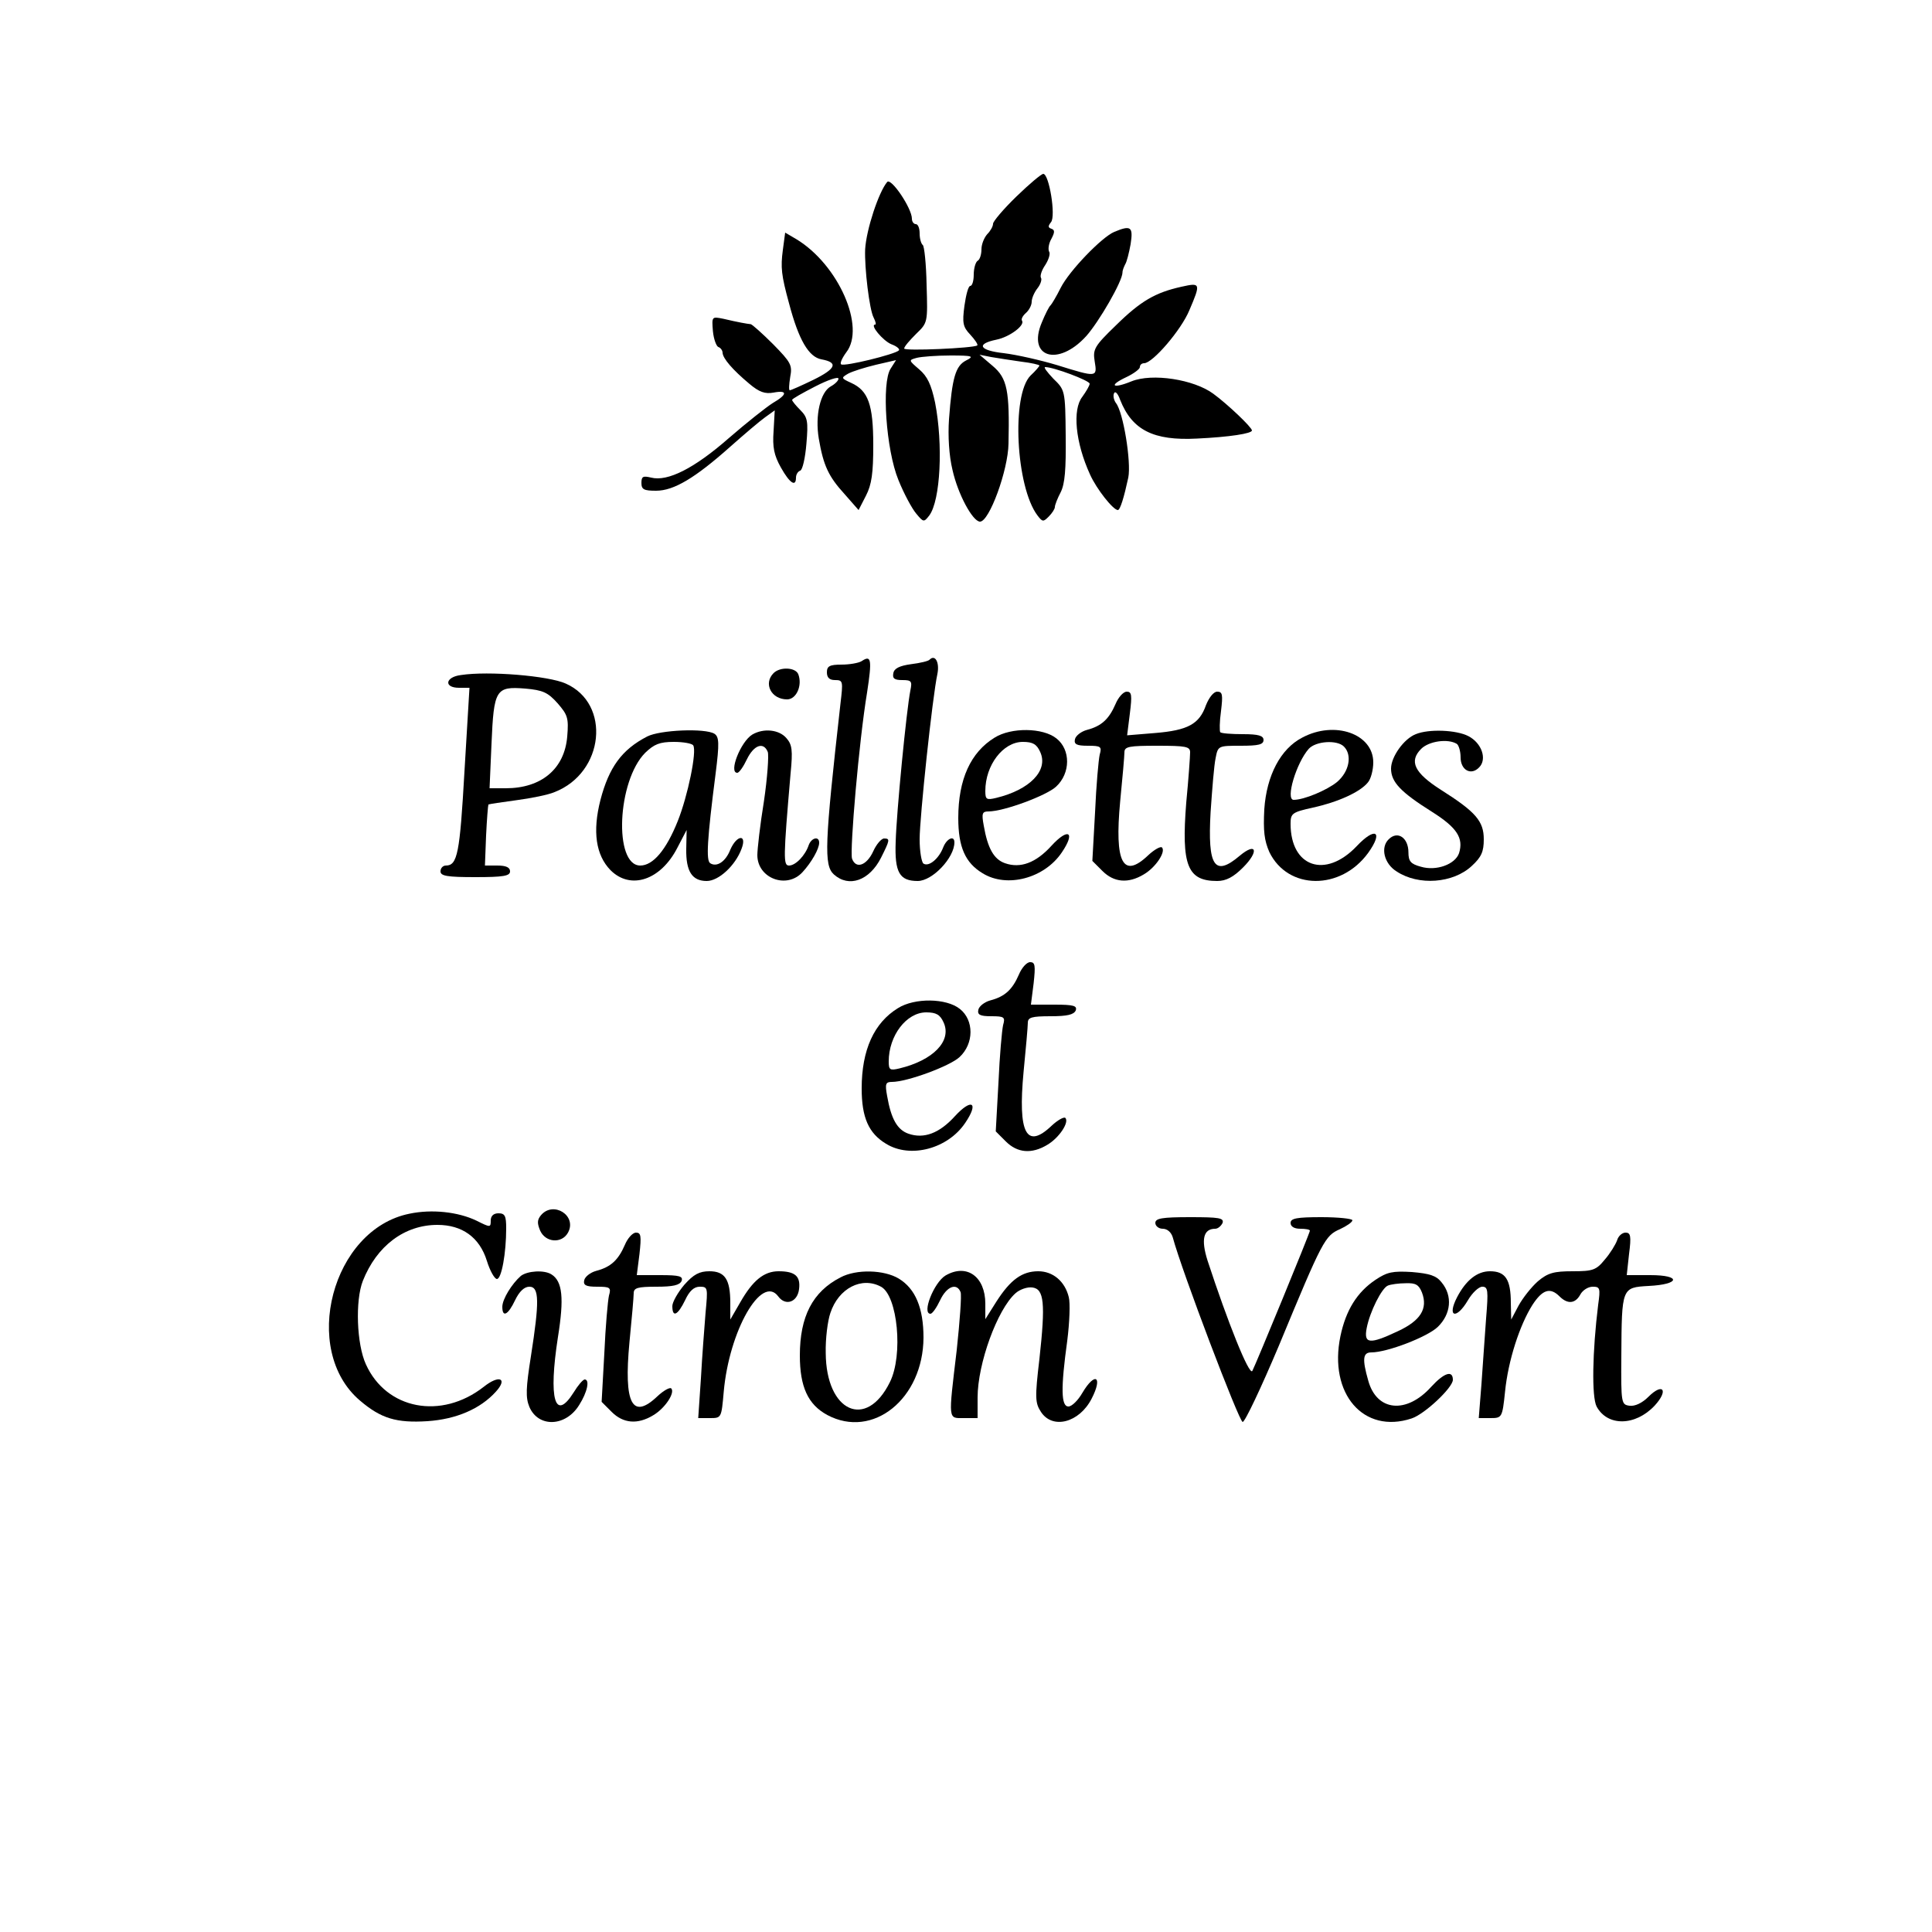 <?xml version="1.0" standalone="no"?>
<!DOCTYPE svg PUBLIC "-//W3C//DTD SVG 20010904//EN"
 "http://www.w3.org/TR/2001/REC-SVG-20010904/DTD/svg10.dtd">
<svg version="1.0" xmlns="http://www.w3.org/2000/svg"
 width="500pt" height="500pt" viewBox="0 0 500 500"
 preserveAspectRatio="xMidYMid meet">
<g transform="translate(0,500) scale(0.1,-0.1)"
fill="#000000" stroke="none">
<path d="M2630 4491 c-33 -32 -60 -64 -60 -70 0 -7 -7 -19 -15 -27 -8 -9 -15
-26 -15 -39 0 -13 -4 -27 -10 -30 -5 -3 -10 -19 -10 -36 0 -16 -4 -29 -9 -29
-5 0 -11 -23 -15 -51 -6 -45 -4 -55 15 -75 12 -13 21 -26 18 -28 -9 -7 -189
-15 -189 -8 0 5 14 21 31 38 30 29 30 29 27 127 -1 54 -6 101 -10 103 -4 3 -8
16 -8 30 0 13 -4 24 -10 24 -5 0 -10 6 -10 14 0 27 -54 107 -64 95 -22 -26
-54 -123 -57 -174 -2 -48 11 -157 22 -177 5 -10 7 -18 4 -18 -15 0 20 -42 42
-51 14 -5 23 -13 19 -16 -10 -10 -140 -42 -149 -36 -4 2 2 16 13 31 51 65 -20
227 -129 293 l-29 17 -6 -45 c-6 -45 -4 -65 16 -138 25 -95 51 -139 84 -145
44 -8 38 -24 -21 -53 -31 -15 -58 -27 -61 -27 -3 0 -2 15 1 34 6 31 2 38 -44
85 -28 28 -54 51 -58 52 -10 1 -33 5 -71 14 -30 6 -30 6 -27 -32 2 -21 9 -39
14 -41 6 -2 11 -9 11 -15 1 -15 26 -44 69 -80 26 -22 41 -27 63 -23 37 7 36
-5 -2 -27 -16 -10 -68 -51 -114 -91 -89 -78 -158 -113 -201 -102 -21 5 -25 3
-25 -14 0 -17 7 -20 38 -20 46 0 101 33 192 114 36 32 76 66 90 76 l25 18 -3
-54 c-3 -41 1 -62 19 -94 23 -41 39 -51 39 -26 0 8 5 16 11 18 6 2 13 33 16
70 5 58 3 68 -16 87 -11 11 -21 23 -21 26 0 3 27 18 60 35 33 17 60 26 60 20
0 -5 -9 -14 -20 -20 -27 -15 -41 -75 -31 -135 12 -70 25 -98 67 -144 l36 -41
19 37 c15 29 19 59 19 131 0 105 -13 141 -57 161 -26 12 -27 13 -8 24 11 6 43
16 72 23 l52 12 -14 -22 c-24 -36 -12 -210 20 -288 14 -35 35 -74 46 -87 19
-23 20 -23 34 -5 29 39 36 184 15 292 -10 47 -20 68 -41 86 -28 24 -28 24 -6
30 12 3 51 6 87 6 58 0 62 -2 40 -13 -27 -14 -36 -44 -44 -152 -3 -43 0 -94 9
-131 14 -63 52 -133 71 -134 24 -1 73 133 74 202 3 137 -3 169 -41 201 l-34
29 30 -6 c17 -3 51 -8 78 -12 26 -3 47 -8 47 -10 0 -2 -10 -14 -23 -26 -50
-50 -38 -288 18 -362 13 -17 15 -17 29 -3 9 9 16 20 16 25 0 5 7 23 15 38 11
22 14 59 13 147 -1 117 -2 118 -32 147 -16 17 -26 30 -21 30 22 0 115 -35 115
-43 0 -5 -9 -20 -19 -34 -26 -33 -18 -118 20 -201 17 -38 60 -92 72 -92 6 0
16 33 27 84 8 40 -13 170 -32 193 -5 7 -8 18 -5 25 3 7 10 0 16 -17 31 -78 86
-106 199 -100 84 4 142 13 142 21 0 8 -63 68 -100 95 -50 37 -158 54 -212 32
-49 -20 -60 -11 -13 11 19 9 35 21 35 26 0 6 5 10 11 10 22 0 96 86 117 137
30 70 29 72 -20 61 -68 -15 -106 -37 -170 -100 -56 -54 -60 -62 -55 -93 7 -42
6 -42 -97 -10 -43 13 -105 27 -138 31 -64 7 -73 24 -19 35 34 7 74 37 66 49
-3 4 2 13 10 20 8 7 15 20 15 29 0 9 7 25 15 35 8 10 12 23 9 27 -3 5 2 20 11
33 9 14 14 30 10 35 -3 6 -1 21 6 33 9 17 9 23 0 26 -9 3 -9 7 -1 17 13 16 -5
125 -20 125 -5 0 -36 -26 -70 -59z"/>
<path d="M2884 4400 c-32 -13 -117 -101 -139 -145 -11 -22 -23 -42 -26 -45 -4
-3 -14 -23 -23 -45 -38 -90 42 -115 115 -35 33 37 94 142 94 165 0 6 4 15 7
21 4 6 10 30 14 52 7 45 1 50 -42 32z"/>
<path d="M2230 3289 c-8 -5 -32 -9 -52 -9 -31 0 -38 -4 -38 -20 0 -14 7 -20
21 -20 21 0 21 -3 14 -62 -41 -364 -43 -417 -17 -441 39 -35 92 -16 122 43 23
46 24 50 8 50 -7 0 -20 -15 -28 -33 -17 -37 -45 -47 -55 -19 -6 22 18 304 39
430 13 85 11 98 -14 81z"/>
<path d="M2406 3293 c-3 -4 -25 -9 -49 -12 -29 -4 -43 -11 -45 -23 -3 -14 3
-18 23 -18 24 0 26 -3 21 -27 -10 -50 -36 -316 -38 -392 -3 -79 10 -101 57
-101 38 0 95 60 95 100 0 19 -20 10 -29 -13 -11 -29 -37 -51 -51 -42 -5 3 -10
32 -10 63 0 56 33 368 46 428 6 30 -6 51 -20 37z"/>
<path d="M2002 3258 c-27 -27 -6 -68 35 -68 24 0 40 36 29 65 -7 18 -47 20
-64 3z"/>
<path d="M1193 3253 c-41 -5 -45 -33 -5 -33 l27 0 -13 -217 c-12 -211 -18
-243 -48 -243 -8 0 -14 -7 -14 -15 0 -12 17 -15 90 -15 73 0 90 3 90 15 0 10
-10 15 -33 15 l-32 0 3 78 c2 42 5 78 6 80 2 1 34 6 72 11 38 5 83 14 99 21
129 50 147 229 29 281 -44 20 -200 33 -271 22z m250 -73 c26 -30 29 -38 25
-86 -7 -84 -67 -134 -159 -134 l-42 0 5 115 c6 141 11 149 87 143 46 -4 59
-10 84 -38z"/>
<path d="M2887 3178 c-17 -39 -36 -57 -74 -67 -15 -4 -29 -15 -31 -24 -3 -13
4 -17 33 -17 34 0 37 -2 31 -23 -3 -13 -9 -80 -12 -149 l-7 -126 26 -26 c30
-30 67 -33 107 -9 31 18 58 59 47 70 -4 3 -20 -6 -35 -20 -66 -63 -88 -20 -73
139 6 60 11 118 11 127 0 15 12 17 85 17 74 0 85 -2 85 -17 0 -10 -4 -68 -10
-130 -13 -163 3 -203 80 -203 23 0 42 10 67 35 42 42 35 67 -9 30 -65 -55 -83
-27 -75 113 4 59 9 122 13 140 6 32 7 32 65 32 46 0 59 3 59 15 0 11 -13 15
-53 15 -30 0 -56 2 -59 5 -2 3 -2 27 2 55 5 42 4 50 -10 50 -9 0 -21 -15 -29
-35 -17 -49 -47 -65 -131 -72 l-73 -6 7 56 c6 48 5 57 -8 57 -9 0 -22 -15 -29
-32z"/>
<path d="M1675 3094 c-66 -34 -99 -80 -121 -164 -21 -82 -12 -143 26 -182 52
-52 130 -26 173 58 l24 46 -1 -49 c-1 -58 15 -83 53 -83 31 0 74 40 90 83 15
39 -12 37 -29 -2 -12 -31 -35 -46 -52 -35 -11 7 -8 61 14 232 10 79 9 95 -3
103 -24 15 -141 10 -174 -7z m119 -23 c10 -15 -14 -131 -40 -196 -30 -75 -64
-115 -97 -115 -69 0 -60 219 13 292 23 22 37 28 74 28 24 0 47 -4 50 -9z"/>
<path d="M1947 3099 c-30 -18 -62 -99 -39 -99 5 0 16 16 25 35 18 37 43 46 54
19 3 -9 -1 -67 -10 -128 -10 -61 -17 -124 -17 -139 0 -60 76 -89 117 -44 23
25 43 60 43 76 0 18 -20 13 -27 -6 -9 -27 -34 -53 -51 -53 -15 0 -15 18 4 238
6 61 4 75 -11 92 -19 22 -59 26 -88 9z"/>
<path d="M2574 3091 c-62 -38 -94 -108 -94 -208 0 -75 18 -116 63 -143 63 -39
160 -13 205 54 36 53 17 65 -27 17 -40 -44 -80 -59 -120 -45 -29 10 -45 39
-55 97 -6 32 -4 37 12 37 40 0 150 41 175 64 38 35 38 96 1 125 -35 28 -117
29 -160 2z m118 -37 c22 -48 -27 -98 -114 -119 -25 -6 -28 -4 -28 18 0 67 46
127 97 127 26 0 36 -6 45 -26z"/>
<path d="M3370 3091 c-56 -29 -92 -98 -98 -185 -3 -57 0 -81 13 -111 48 -99
185 -100 256 -2 40 56 18 68 -30 17 -81 -85 -171 -54 -171 58 0 27 4 30 58 42
64 14 122 40 142 65 8 9 14 33 14 52 0 74 -100 109 -184 64z m108 -23 c22 -22
14 -65 -18 -92 -26 -21 -85 -46 -112 -46 -22 0 7 96 39 132 18 20 73 24 91 6z"/>
<path d="M3664 3100 c-31 -12 -64 -59 -64 -89 0 -35 25 -61 106 -112 65 -41
82 -68 70 -107 -10 -29 -59 -47 -99 -35 -26 7 -32 14 -32 37 0 38 -28 57 -51
34 -22 -21 -12 -63 20 -83 57 -38 147 -31 195 14 25 23 31 37 31 69 0 47 -21
71 -111 128 -69 44 -83 74 -51 106 20 20 69 27 92 13 5 -3 10 -19 10 -35 0
-33 27 -48 48 -26 21 21 7 63 -28 81 -31 16 -102 19 -136 5z"/>
<path d="M2637 2478 c-17 -39 -36 -57 -74 -67 -15 -4 -29 -15 -31 -24 -3 -13
4 -17 33 -17 34 0 37 -2 31 -23 -3 -13 -9 -80 -12 -149 l-7 -126 26 -26 c30
-30 67 -33 107 -9 31 18 58 59 47 70 -4 3 -20 -6 -35 -20 -66 -63 -88 -20 -73
139 6 60 11 118 11 127 0 14 10 17 59 17 43 0 60 4 65 15 4 12 -5 15 -55 15
l-61 0 7 55 c5 46 4 55 -9 55 -9 0 -22 -15 -29 -32z"/>
<path d="M2324 2391 c-62 -38 -94 -108 -94 -208 0 -75 18 -116 63 -143 63 -39
160 -13 205 54 36 53 17 65 -27 17 -40 -44 -80 -59 -120 -45 -29 10 -45 39
-55 97 -6 32 -4 37 12 37 40 0 150 41 175 64 38 35 38 96 1 125 -35 28 -117
29 -160 2z m118 -37 c22 -48 -27 -98 -114 -119 -25 -6 -28 -4 -28 18 0 67 46
127 97 127 26 0 36 -6 45 -26z"/>
<path d="M1060 1859 c-201 -40 -283 -353 -128 -484 54 -46 94 -58 174 -53 75
5 137 32 177 76 32 35 9 45 -31 13 -110 -86 -252 -59 -305 58 -24 52 -28 165
-8 216 36 91 108 145 193 145 64 0 109 -32 128 -93 8 -26 20 -47 26 -47 12 0
24 67 24 131 0 32 -3 39 -20 39 -13 0 -20 -7 -20 -19 0 -18 -1 -18 -37 0 -48
23 -116 30 -173 18z"/>
<path d="M1400 1855 c-10 -12 -10 -21 -2 -40 14 -31 56 -34 72 -5 24 44 -38
83 -70 45z"/>
<path d="M2990 1835 c0 -8 9 -15 19 -15 12 0 22 -9 26 -22 24 -89 172 -478
181 -478 6 0 48 89 94 198 113 273 119 284 158 301 17 8 32 18 32 23 0 4 -36
8 -80 8 -64 0 -80 -3 -80 -15 0 -9 9 -15 25 -15 14 0 25 -2 25 -5 0 -6 -140
-346 -149 -363 -8 -13 -64 127 -116 286 -17 54 -11 82 20 82 7 0 15 7 19 15 4
13 -9 15 -84 15 -73 0 -90 -3 -90 -15z"/>
<path d="M1617 1778 c-17 -39 -36 -57 -74 -67 -15 -4 -29 -15 -31 -24 -3 -13
4 -17 33 -17 34 0 37 -2 31 -23 -3 -13 -9 -80 -12 -149 l-7 -126 26 -26 c30
-30 67 -33 107 -9 31 18 58 59 47 70 -4 3 -20 -6 -35 -20 -66 -63 -88 -20 -73
139 6 60 11 118 11 127 0 14 10 17 59 17 43 0 60 4 65 15 4 12 -5 15 -55 15
l-61 0 7 55 c5 46 4 55 -9 55 -9 0 -22 -15 -29 -32z"/>
<path d="M4185 1790 c-4 -11 -18 -34 -32 -50 -22 -27 -31 -30 -83 -30 -48 0
-64 -4 -90 -26 -17 -15 -39 -43 -50 -63 l-19 -36 -1 43 c0 61 -14 82 -54 82
-33 0 -62 -23 -85 -67 -27 -52 -2 -59 28 -8 11 19 28 35 37 35 15 0 16 -9 10
-82 -3 -46 -9 -122 -12 -170 l-7 -88 30 0 c30 0 31 1 38 68 8 81 38 173 71
225 26 40 46 46 70 22 21 -21 41 -19 54 5 6 11 20 20 32 20 19 0 20 -4 14 -47
-15 -121 -17 -238 -4 -263 28 -52 100 -51 150 2 37 40 22 61 -16 23 -16 -16
-35 -25 -49 -23 -21 3 -22 6 -21 129 1 177 1 177 71 181 81 4 85 28 4 28 l-61
0 6 55 c6 46 4 55 -9 55 -9 0 -19 -9 -22 -20z"/>
<path d="M1348 1698 c-23 -20 -48 -60 -48 -80 0 -29 15 -21 33 17 11 23 24 35
37 35 26 0 26 -39 4 -180 -13 -82 -14 -107 -4 -131 23 -54 94 -52 129 5 21 33
28 66 14 66 -5 -1 -17 -15 -28 -33 -49 -78 -66 -18 -41 143 16 100 12 144 -17
162 -19 12 -62 9 -79 -4z"/>
<path d="M1771 1675 c-17 -20 -31 -45 -31 -55 0 -31 14 -24 33 15 11 24 23 35
38 35 21 0 21 -3 15 -67 -3 -38 -9 -114 -12 -170 l-7 -103 30 0 c30 0 30 0 36
68 14 158 98 305 141 247 19 -26 50 -15 54 19 4 33 -10 46 -53 46 -38 0 -67
-24 -99 -80 l-26 -45 0 43 c0 61 -14 82 -54 82 -26 0 -41 -8 -65 -35z"/>
<path d="M2175 1694 c-72 -37 -105 -101 -105 -202 0 -81 21 -127 71 -154 118
-63 248 42 249 200 0 77 -21 127 -64 153 -38 23 -110 25 -151 3z m105 -24 c43
-23 58 -177 23 -247 -61 -124 -165 -77 -166 75 -1 37 5 84 12 104 21 64 81 95
131 68z"/>
<path d="M2447 1699 c-30 -18 -62 -99 -39 -99 5 0 16 16 25 35 17 36 43 46 53
21 3 -8 -2 -75 -10 -150 -22 -185 -23 -176 19 -176 l35 0 0 53 c0 88 51 228
98 270 11 10 31 17 44 15 30 -4 34 -40 18 -185 -12 -101 -11 -114 4 -137 30
-46 99 -28 131 34 30 58 9 71 -24 15 -11 -19 -27 -35 -36 -35 -19 0 -20 47 -3
170 6 47 8 98 4 113 -10 41 -41 67 -79 67 -42 0 -72 -22 -108 -78 l-29 -46 0
40 c0 70 -48 105 -103 73z"/>
<path d="M3560 1688 c-48 -32 -77 -79 -91 -146 -31 -149 60 -254 184 -213 34
11 107 80 107 100 0 26 -23 18 -56 -18 -64 -71 -141 -64 -163 16 -16 56 -14
73 8 73 41 0 145 40 172 66 34 33 39 80 10 115 -14 18 -31 23 -77 27 -50 3
-64 0 -94 -20z m120 -33 c16 -42 -4 -73 -62 -100 -74 -35 -89 -33 -81 8 8 42
39 104 55 110 7 3 28 6 46 6 26 1 34 -4 42 -24z"/>
</g>
</svg>
